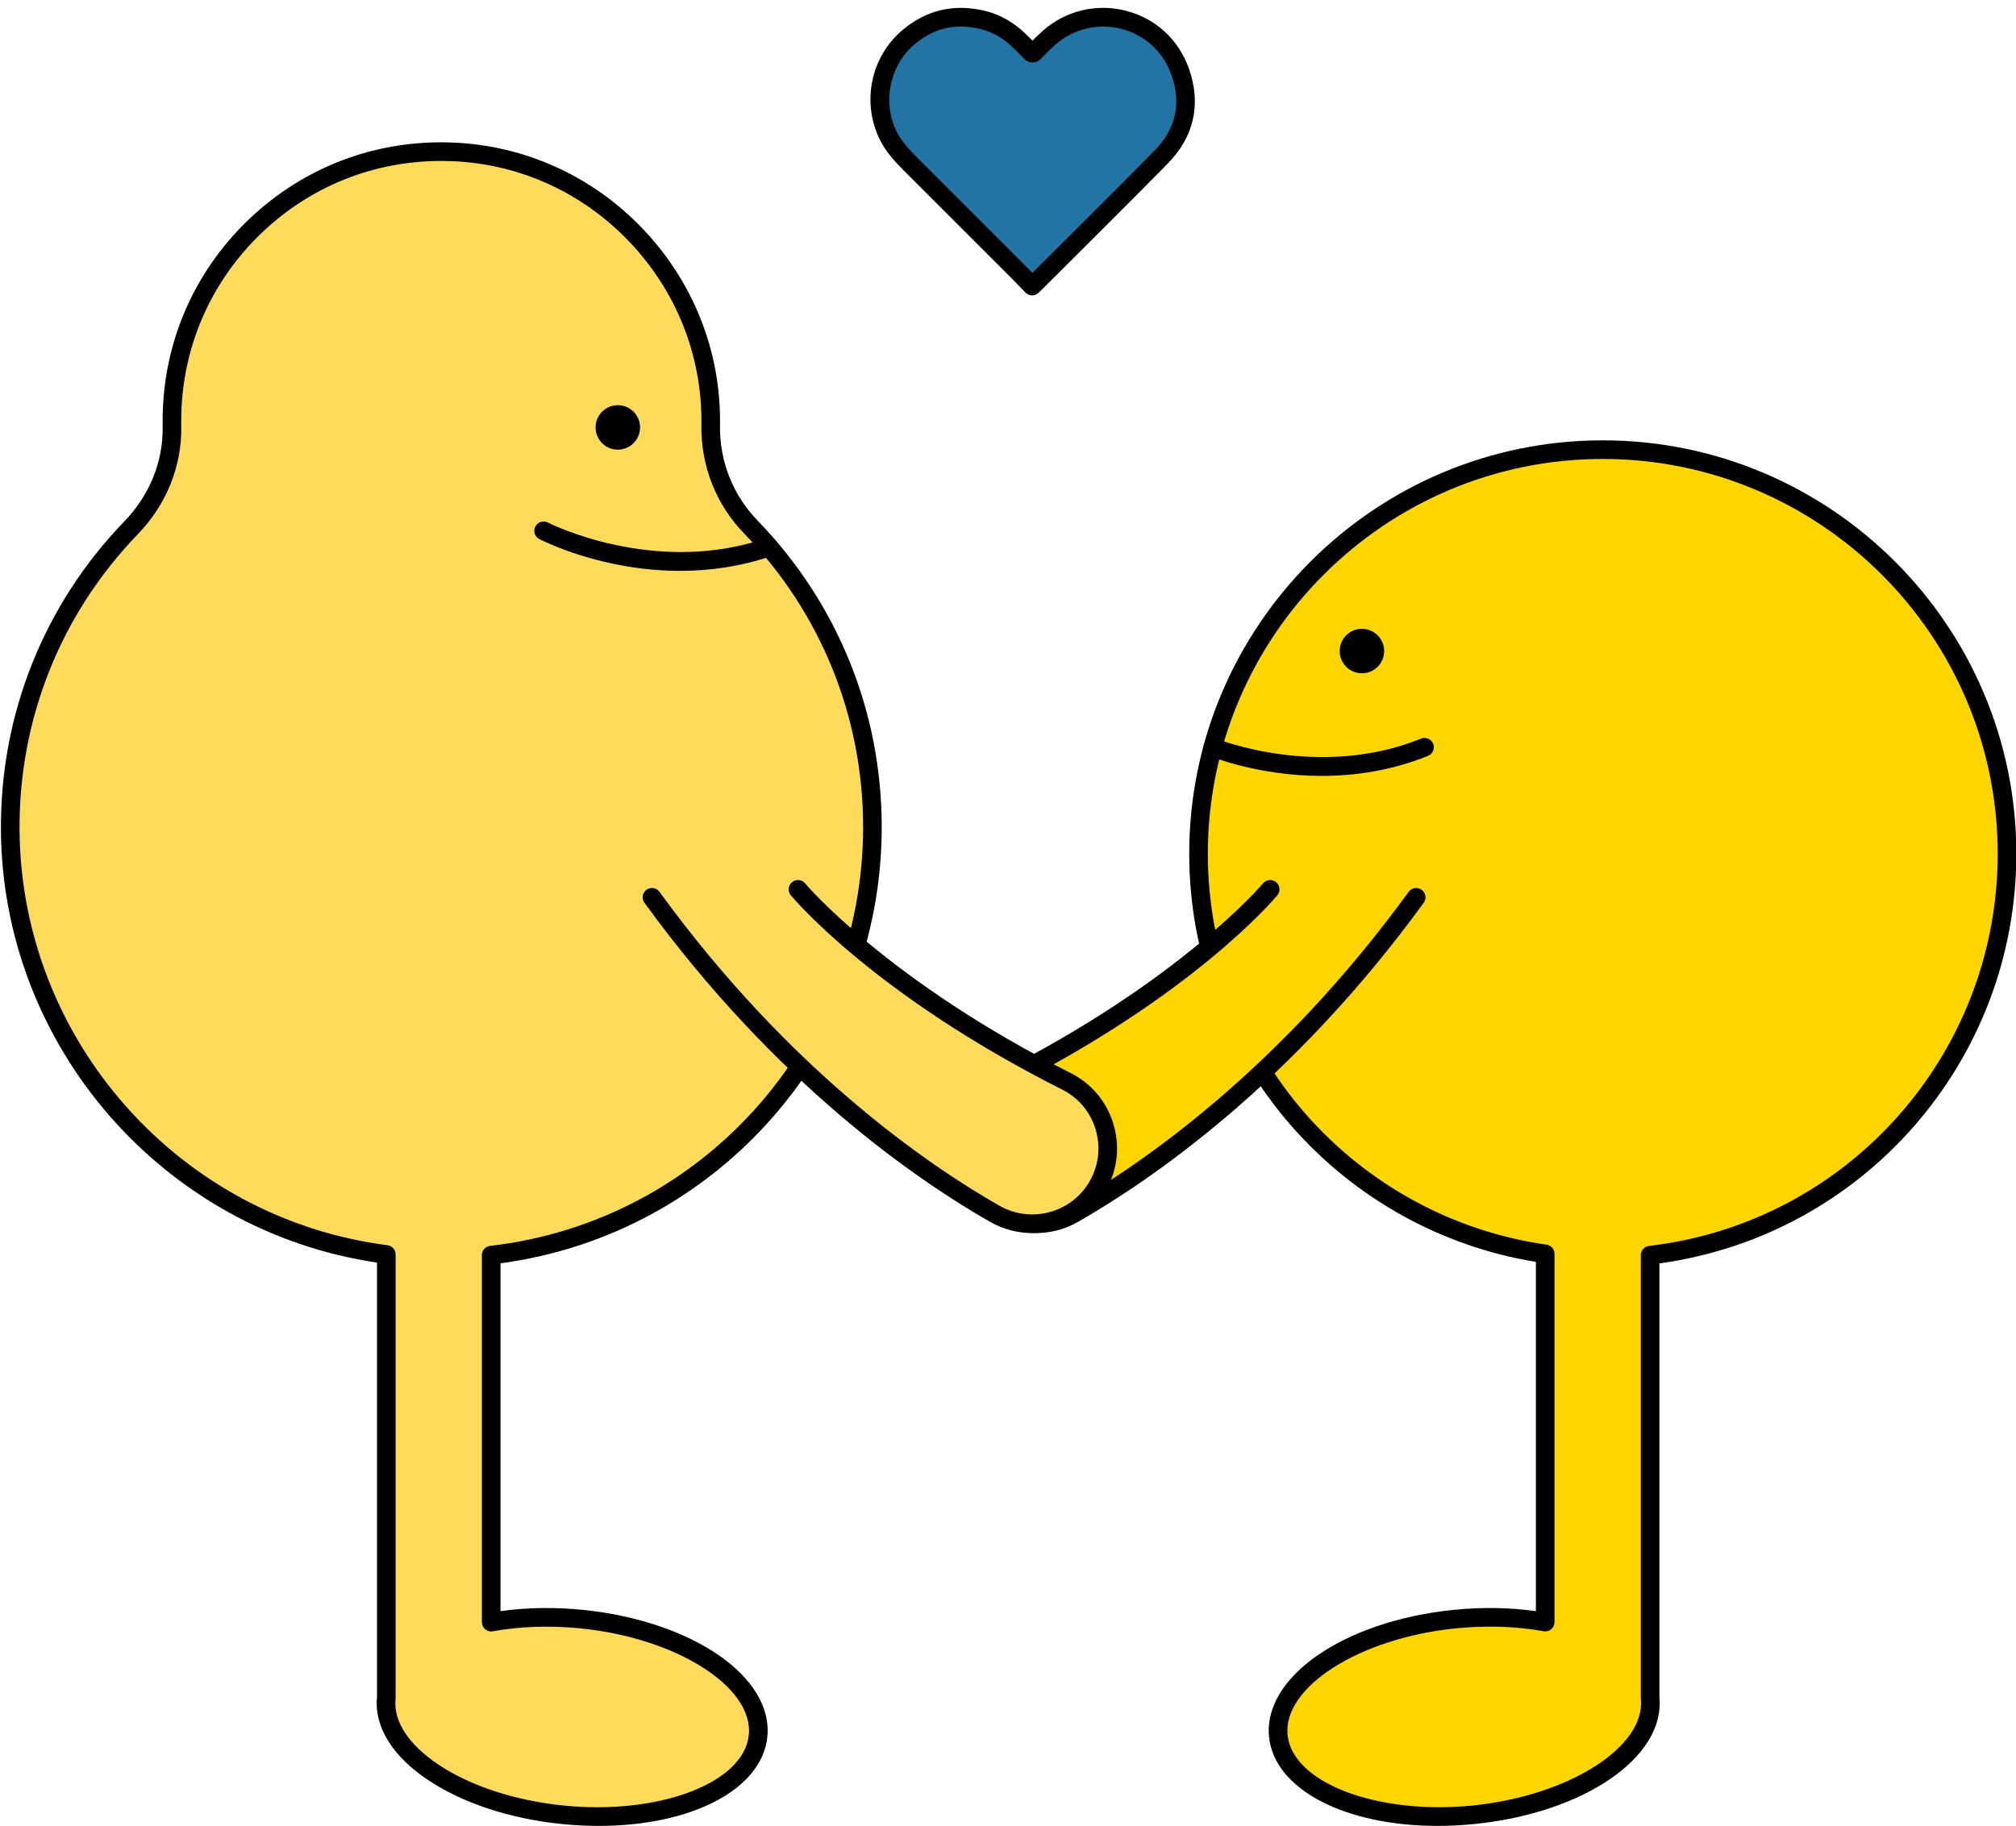 <?xml version="1.0" encoding="UTF-8" standalone="no"?><svg xmlns="http://www.w3.org/2000/svg" xmlns:xlink="http://www.w3.org/1999/xlink" fill="#000000" height="392.6" preserveAspectRatio="xMidYMid meet" version="1" viewBox="-0.2 -1.7 433.3 392.6" width="433.3" zoomAndPan="magnify"><g><g id="change1_2"><path d="M354.46,268.15v95.17c1.19,11.6-15.73,22.85-37.8,25.12c-22.06,2.26-40.91-5.32-42.11-16.92 c-1.18-11.61,15.74-22.86,37.8-25.12c7-0.71,13.67-0.45,19.56,0.63v-79.16c-42.12-6-74.51-42.22-74.51-86.01 c0-47.98,38.9-86.89,86.88-86.89c47.99,0,86.89,38.91,86.89,86.89C431.17,226.41,397.65,263.12,354.46,268.15z" fill="#fdd501"/></g><g id="change2_8"><path d="M308.79,390.85c-19.75,0-35.05-7.74-36.23-19.12c-1.31-12.91,16.08-24.91,39.59-27.32c6.1-0.62,12.19-0.52,17.76,0.27 v-75.09c-20.31-3.3-38.92-13.64-52.56-29.24c-14.16-16.19-21.95-36.96-21.95-58.49c0-49.01,39.87-88.89,88.88-88.89 c49.01,0,88.89,39.88,88.89,88.89c0,44.52-32.85,82.06-76.71,88.05v93.31c1.22,12.86-16.14,24.79-39.6,27.21 C314.11,390.71,311.41,390.85,308.79,390.85z M320.07,348.01c-2.48,0-5,0.13-7.52,0.38c-20.57,2.11-37.06,12.61-36.01,22.93 c1.07,10.31,19.35,17.24,39.92,15.13c20.58-2.12,37.07-12.62,36.01-22.93c-0.01-0.07-0.01-0.14-0.01-0.2v-95.17 c0-1.01,0.76-1.87,1.77-1.99c42.72-4.98,74.94-41.22,74.94-84.3c0-46.81-38.08-84.89-84.89-84.89c-46.8,0-84.88,38.08-84.88,84.89 c0,20.56,7.45,40.4,20.96,55.86c13.39,15.31,31.8,25.32,51.83,28.17c0.99,0.14,1.72,0.98,1.72,1.98v79.16 c0,0.59-0.26,1.16-0.72,1.54s-1.06,0.54-1.64,0.43C327.95,348.34,324.07,348.01,320.07,348.01z" fill="inherit"/></g></g><g><g><g id="change3_1"><path d="M221.63,59.8c-0.93-0.97-1.82-1.91-2.74-2.83c-7.8-7.81-15.61-15.62-23.42-23.42 c-1.9-1.9-3.7-3.87-4.88-6.34c-3.36-7.05-1.58-15.69,4.32-20.78c4.75-4.09,10.2-5.3,16.24-3.81c3.18,0.78,5.85,2.51,8.14,4.84 c0.66,0.68,1.36,1.32,2,2.02c0.34,0.36,0.54,0.3,0.86-0.02c1.04-1.05,2.07-2.11,3.18-3.09c9.24-8.12,23.94-4.51,28.13,7.4 c2.4,6.81,1.02,13.08-4.06,18.25c-8.99,9.16-18.13,18.18-27.21,27.26C222.05,59.43,221.89,59.56,221.63,59.8z" fill="#2274a5"/></g><g id="change2_2"><path d="M221.63,61.8c-0.52,0-1.05-0.2-1.44-0.61l-0.91-0.95c-0.6-0.63-1.2-1.25-1.81-1.86c-7.8-7.81-15.61-15.62-23.42-23.42 c-1.83-1.83-3.91-4.03-5.27-6.9c-3.77-7.93-1.79-17.45,4.82-23.15c5.2-4.48,11.27-5.91,18.03-4.24c3.34,0.82,6.39,2.63,9.09,5.38 c0.25,0.25,0.5,0.5,0.75,0.74c0.08,0.08,0.17,0.17,0.25,0.25c0.73-0.74,1.49-1.48,2.29-2.19c4.89-4.29,11.56-5.87,17.86-4.22 c6.36,1.66,11.28,6.21,13.48,12.46c2.66,7.57,1.1,14.59-4.52,20.32c-6.39,6.51-12.95,13.05-19.3,19.37 c-2.64,2.63-5.28,5.26-7.92,7.9c-0.12,0.12-0.25,0.24-0.41,0.38l-0.23,0.21C222.59,61.63,222.11,61.8,221.63,61.8z M206.31,4.01 c-3.7,0-7.03,1.31-10.09,3.95c-5.17,4.45-6.78,12.19-3.82,18.4c1.09,2.29,2.89,4.19,4.49,5.78c7.81,7.8,15.62,15.61,23.42,23.42 c0.46,0.46,0.92,0.93,1.38,1.41c2.34-2.34,4.68-4.67,7.03-7.01c6.34-6.32,12.9-12.85,19.27-19.34c4.54-4.62,5.75-10.07,3.6-16.18 c-1.75-4.98-5.66-8.6-10.72-9.92c-5.01-1.31-10.32-0.05-14.21,3.36c-0.88,0.77-1.71,1.61-2.58,2.49l-0.51,0.51 c-0.22,0.22-0.82,0.88-1.91,0.85c-0.69-0.01-1.3-0.31-1.84-0.89c-0.38-0.41-0.77-0.79-1.16-1.18c-0.27-0.26-0.54-0.53-0.8-0.79 c-2.19-2.24-4.55-3.64-7.19-4.3C209.16,4.19,207.71,4.01,206.31,4.01z" fill="inherit"/></g></g></g><g><g id="change1_1"><path d="M272.8,189.49c0,0-17.41,20.99-57.71,41.28c-8.28,4.17-11.32,14.47-6.71,22.51l0,0 c4.46,7.76,14.34,10.42,22.11,5.98c16.95-9.67,46.18-30.19,73.7-68.05" fill="#fdd501"/></g><g id="change2_7"><path d="M222.47,263.39c-6.32,0-12.46-3.28-15.82-9.12c-2.52-4.38-3.11-9.47-1.65-14.31c1.45-4.82,4.71-8.72,9.19-10.97 c39.39-19.84,56.9-40.57,57.07-40.77c0.71-0.85,1.97-0.96,2.82-0.26c0.85,0.71,0.97,1.96,0.26,2.81 c-0.72,0.87-18.13,21.54-58.35,41.79c-3.49,1.76-6.03,4.8-7.16,8.55c-1.13,3.78-0.68,7.75,1.29,11.17 c3.89,6.77,12.58,9.12,19.38,5.24c15.33-8.74,45.2-29.14,73.07-67.49c0.65-0.89,1.9-1.09,2.79-0.44c0.89,0.65,1.09,1.9,0.44,2.79 c-28.31,38.96-58.72,59.71-74.32,68.62C228.64,262.62,225.53,263.39,222.47,263.39z" fill="inherit"/></g></g><g><g id="change4_1"><path d="M162.73,371.52c-1.19,11.6-20.05,19.18-42.11,16.92c-22.06-2.27-38.99-13.52-37.79-25.12v-95.33 C37.57,262.17,2.27,223.36,2,176.65c-0.15-25.21,9.77-48.11,25.98-64.89c5.67-5.87,8.93-13.67,8.78-21.83 c-0.01-0.37-0.01-0.75-0.01-1.12c0-32.81,27.27-59.24,60.37-57.86c30.98,1.29,55.61,27.17,55.44,58.17c0,0.19,0,0.37-0.01,0.55 c-0.12,8.18,2.95,16.08,8.65,21.95c16.16,16.68,26.11,39.41,26.11,64.48c0,47.54-35.81,86.72-81.94,92.03v78.9 c5.89-1.08,12.57-1.34,19.57-0.63C146.99,348.66,163.92,359.91,162.73,371.52z" fill="#ffdb5c"/></g><g id="change2_4"><path d="M128.5,390.85c-2.62,0-5.32-0.14-8.08-0.42c-10.99-1.13-21.12-4.46-28.52-9.38c-7.75-5.15-11.67-11.47-11.07-17.82v-93.49 C34.89,262.96,0.27,223.25,0,176.66c-0.15-24.88,9.28-48.42,26.54-66.29c5.44-5.63,8.36-12.88,8.22-20.4 c-0.01-0.37-0.01-0.77-0.01-1.16c0-16.48,6.55-31.84,18.44-43.25c11.88-11.4,27.51-17.3,44.01-16.61 c15.5,0.65,29.98,7.24,40.77,18.56c10.78,11.32,16.68,26.1,16.59,41.62c0,0.22,0,0.43-0.01,0.65c-0.11,7.67,2.76,14.96,8.09,20.45 c17.2,17.76,26.67,41.15,26.67,65.87c0,47.51-35.1,87.52-81.94,93.8v74.78c5.57-0.79,11.67-0.89,17.77-0.27 c23.52,2.41,40.9,14.41,39.58,27.31l0,0C163.55,383.11,148.25,390.85,128.5,390.85z M94.62,32.9c-14.5,0-28.15,5.47-38.66,15.55 C44.87,59.1,38.75,73.43,38.75,88.81c0,0.35,0,0.71,0.01,1.07c0.16,8.61-3.16,16.87-9.34,23.27C12.89,130.27,3.86,152.81,4,176.64 c0.26,45.18,34.26,83.6,79.08,89.37c1,0.13,1.75,0.98,1.75,1.98v95.33c0,0.07,0,0.14-0.01,0.21c-0.5,4.83,2.8,9.87,9.29,14.19 c6.87,4.57,16.36,7.67,26.71,8.74c20.58,2.11,38.86-4.82,39.92-15.13l0,0c1.06-10.32-15.43-20.82-36-22.93 c-6.61-0.67-13.18-0.46-19.01,0.61c-0.58,0.11-1.19-0.05-1.64-0.43s-0.72-0.94-0.72-1.54v-78.9c0-1.02,0.76-1.87,1.77-1.99 c45.7-5.26,80.17-43.97,80.17-90.04c0-23.68-9.07-46.08-25.55-63.09c-6.07-6.25-9.34-14.55-9.21-23.37 c0.01-0.22,0.01-0.37,0.01-0.52c0.08-14.49-5.42-28.28-15.49-38.85C125.01,39.7,111.5,33.55,97.04,32.95 C96.23,32.92,95.43,32.9,94.62,32.9z M162.73,371.52L162.73,371.52L162.73,371.52z" fill="inherit"/></g></g><g><g id="change4_2"><path d="M171.31,189.49c0,0,17.41,20.99,57.71,41.28c8.28,4.17,11.32,14.47,6.71,22.51l0,0 c-4.46,7.76-14.34,10.42-22.11,5.98c-16.95-9.67-46.18-30.19-73.7-68.05" fill="#ffdb5c"/></g><g id="change2_6"><path d="M221.64,263.39c-3.06,0-6.17-0.77-9.01-2.39c-15.61-8.9-46.02-29.66-74.32-68.62c-0.65-0.89-0.45-2.14,0.44-2.79 c0.89-0.65,2.14-0.45,2.79,0.44c27.87,38.35,57.74,58.75,73.07,67.49c6.8,3.88,15.49,1.53,19.38-5.24 c1.97-3.42,2.42-7.39,1.29-11.17c-1.13-3.76-3.67-6.79-7.16-8.55c-40.21-20.25-57.62-40.92-58.35-41.79 c-0.7-0.85-0.59-2.11,0.26-2.81c0.85-0.7,2.11-0.59,2.82,0.26c0.17,0.21,17.68,20.93,57.07,40.77c4.48,2.26,7.75,6.16,9.19,10.97 c1.45,4.84,0.87,9.93-1.65,14.31C234.1,260.12,227.96,263.39,221.64,263.39z" fill="inherit"/></g></g><g id="change2_5"><circle cx="132.59" cy="90.19" fill="inherit" r="4.78"/></g><g id="change2_3"><circle cx="292.52" cy="138.27" fill="inherit" r="4.78"/></g><g id="change2_1"><path d="M145.98,121.03c-16.83,0-29.55-6.47-30.27-6.84c-0.98-0.51-1.36-1.71-0.85-2.69c0.51-0.98,1.71-1.36,2.69-0.86 c0.23,0.12,22.91,11.6,46.9,3.38c1.04-0.36,2.18,0.2,2.54,1.24c0.36,1.04-0.2,2.18-1.24,2.54 C158.87,120.16,152.14,121.03,145.98,121.03z" fill="inherit"/></g><g id="change2_9"><path d="M283.91,165.11c-13.51,0-23.58-4.06-24.21-4.31c-1.02-0.42-1.51-1.59-1.09-2.61s1.59-1.51,2.61-1.09 c0.22,0.09,22.13,8.87,44,0c1.02-0.41,2.19,0.08,2.61,1.1s-0.08,2.19-1.1,2.6C298.76,164.03,290.87,165.11,283.91,165.11z" fill="inherit"/></g></svg>
